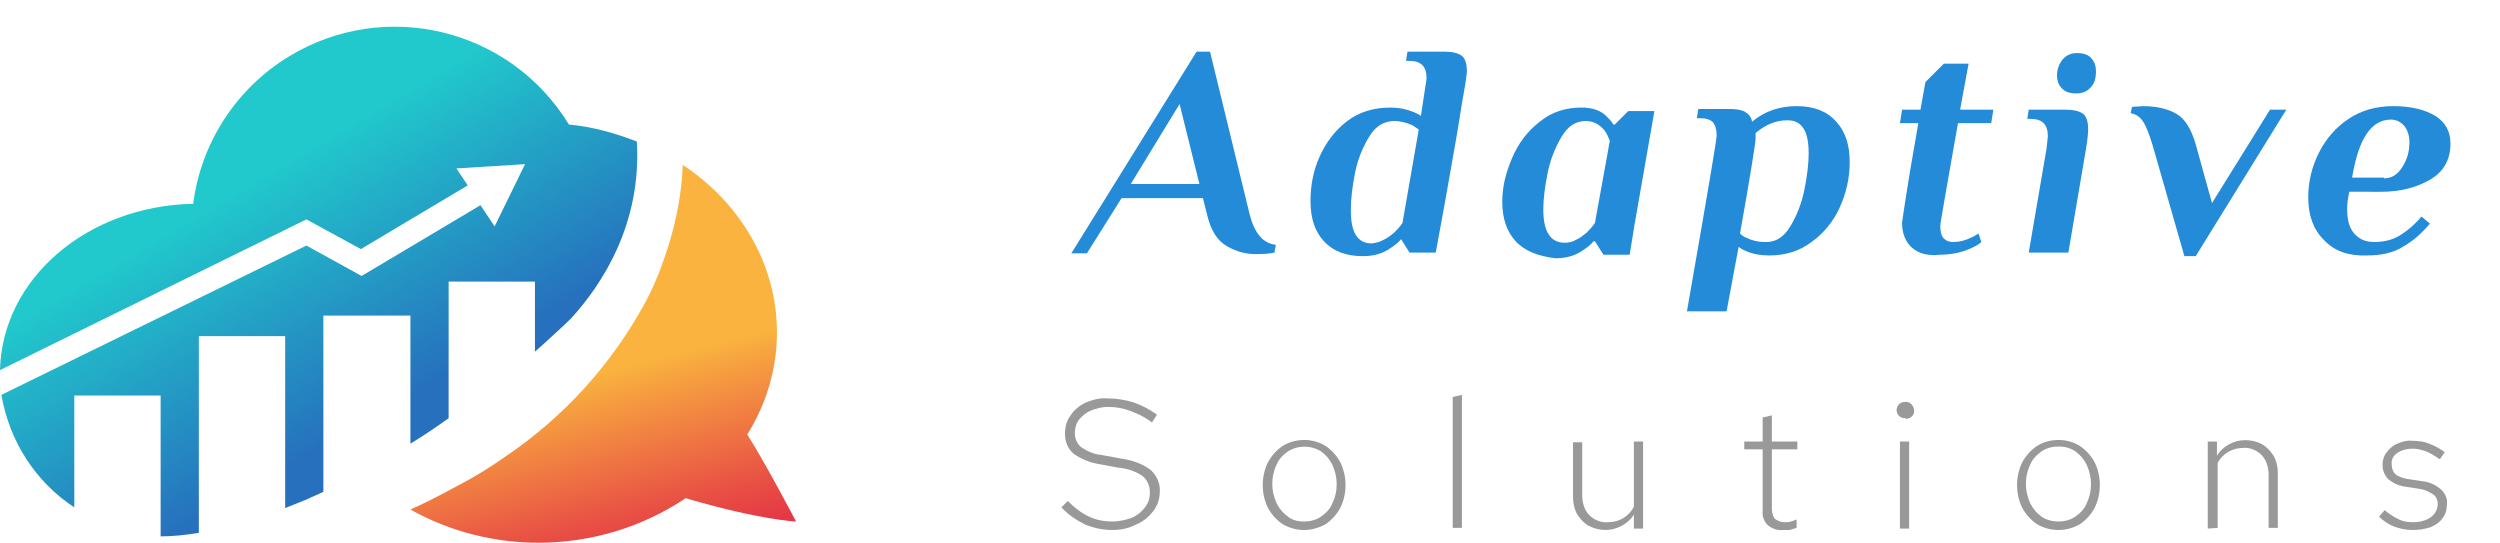 <?xml version="1.0" encoding="utf-8"?>
<!-- Generator: Adobe Illustrator 23.0.3, SVG Export Plug-In . SVG Version: 6.00 Build 0)  -->
<svg version="1.1" id="Layer_1" xmlns="http://www.w3.org/2000/svg" xmlns:xlink="http://www.w3.org/1999/xlink" x="0px" y="0px"
	 viewBox="0 0 353.3 76.8" style="enable-background:new 0 0 353.3 76.8;" xml:space="preserve">
<style type="text/css">
	.st0{enable-background:new    ;}
	.st1{fill:#238BD8;}
	.st2{fill:#999999;}
	.st3{fill:url(#SVGID_1_);}
	.st4{fill:url(#SVGID_2_);}
</style>
<title>Asset 3</title>
<g>
	<g id="Layer_3">
		<g class="st0">
			<path class="st1" d="M173.4,34.8c-1.4-0.8-2.3-2.3-2.8-4.4l-0.6-2.4h-11.5l-4.9,7.8h-2.2l17.7-28.5h1.9l5.6,23
				c0.7,2.7,1.9,4.1,3.7,4.3l-0.2,1.1c-0.5,0.1-1.2,0.2-2.1,0.2C176.3,36,174.8,35.6,173.4,34.8z M159.8,26h9.7l-2.8-11.3L159.8,26z
				"/>
		</g>
		<g class="st0">
			<path class="st1" d="M187.1,34.1c-1.3-1.4-1.9-3.3-1.9-5.7c0-2.2,0.4-4.3,1.3-6.3c0.9-2,2.2-3.7,3.9-5c1.7-1.3,3.8-1.9,6.1-1.9
				c1.1,0,2.2,0.2,3.2,0.6c0.5,0.2,0.9,0.4,1.1,0.6l0.3-2c0.3-2,0.5-3.1,0.5-3.4c0-0.8-0.2-1.4-0.6-1.8c-0.4-0.4-1-0.6-1.9-0.6h-0.4
				l0.2-1.3h5.2c1.1,0,2,0.2,2.5,0.6c0.5,0.4,0.7,1.2,0.7,2.2c0,0.3-0.2,1.8-0.7,4.5c-0.4,2.7-1.2,7.3-2.4,14l-1.3,7.1h-3.7
				l-1.2-1.9H198c-0.3,0.4-0.8,0.8-1.4,1.2c-1.1,0.8-2.4,1.2-4,1.2C190.2,36.2,188.4,35.5,187.1,34.1z M195.5,33.9
				c0.5-0.2,1-0.6,1.5-1c0.4-0.4,0.8-0.8,1.2-1.4l2.3-13.2c-0.3-0.2-0.6-0.4-0.9-0.6c-0.9-0.4-1.8-0.6-2.5-0.6
				c-1.5,0-2.7,0.7-3.6,2.2c-0.9,1.5-1.6,3.1-2,5.1s-0.6,3.7-0.6,5.3c0,1.5,0.2,2.7,0.7,3.5c0.5,0.8,1.2,1.2,2.3,1.2
				C194.5,34.3,195,34.2,195.5,33.9z"/>
			<path class="st1" d="M214.2,34.1c-1.3-1.4-1.9-3.3-1.9-5.6c0-2.1,0.5-4.1,1.4-6.2c0.9-2.1,2.2-3.8,3.9-5.1c1.7-1.4,3.7-2,5.9-2
				c1.5,0,2.7,0.4,3.5,1.2c0.4,0.4,0.8,0.8,1,1.2h0.2l1.9-1.9h3.7l-2.8,16l-0.7,4.3h-3.7l-1.2-1.9h-0.2c-0.3,0.4-0.8,0.8-1.4,1.2
				c-1.1,0.8-2.4,1.2-4,1.2C217.4,36.2,215.5,35.5,214.2,34.1z M222.7,33.9c0.5-0.2,1-0.6,1.5-1c0.4-0.4,0.8-0.8,1.2-1.4l2.1-11.6
				c-0.2-0.5-0.4-1-0.7-1.4c-0.7-0.9-1.6-1.4-2.7-1.4c-1.4,0-2.5,0.7-3.4,2.2c-0.9,1.5-1.6,3.2-2,5.2c-0.4,2-0.6,3.7-0.6,5.1
				c0,3.1,1,4.7,3,4.7C221.7,34.3,222.2,34.2,222.7,33.9z"/>
			<path class="st1" d="M241.7,24.9c0.6-3.5,0.9-5.5,0.9-5.8c0-0.8-0.2-1.4-0.5-1.8c-0.4-0.4-1-0.6-1.9-0.6h-0.4l0.2-1.3h4.3
				c1,0,1.8,0.1,2.3,0.4s0.9,0.7,1,1.4c1.8-1.5,3.9-2.2,6.3-2.2c2.4,0,4.3,0.7,5.6,2.2c1.3,1.4,1.9,3.3,1.9,5.7
				c0,2.3-0.5,4.4-1.4,6.4c-0.9,2-2.3,3.7-4,4.9c-1.7,1.3-3.7,1.9-6,1.9c-1.2,0-2.3-0.2-3.2-0.6c-0.5-0.2-0.8-0.4-1.1-0.6L244,44
				h-5.6C240,34.8,241.1,28.5,241.7,24.9z M253,32c0.9-1.5,1.6-3.2,2-5.2s0.6-3.7,0.6-5.1c0-1.5-0.2-2.7-0.7-3.5s-1.2-1.2-2.3-1.2
				c-1.6,0-3.1,0.6-4.5,1.8V19l0,0.6c0,0.5-0.7,5-2.2,13.4c0.3,0.3,0.6,0.5,0.9,0.6c0.8,0.4,1.7,0.6,2.5,0.6
				C250.9,34.3,252.1,33.5,253,32z"/>
			<path class="st1" d="M270.2,35c-0.9-0.8-1.4-2-1.4-3.5c0-0.2,0.2-1.4,0.5-3.4c0.3-2,0.9-5.6,1.8-10.7h-2.6l0.3-1.9h2.6l0.7-3.9
				l2.6-2.6h3.5l-1.2,6.5h4.7l-0.3,1.9h-4.7c-1.6,9.2-2.5,14-2.5,14.6c0,0.8,0.2,1.4,0.5,1.7c0.3,0.3,0.7,0.5,1.3,0.5
				c0.9,0,1.7-0.2,2.5-0.6c0.3-0.1,0.6-0.3,1.1-0.6l0.4,1.2c-0.3,0.3-0.8,0.6-1.5,0.9c-1.3,0.6-2.8,0.9-4.4,0.9
				C272.4,36.2,271.1,35.8,270.2,35z"/>
			<path class="st1" d="M289.2,21.1c0.1-0.9,0.2-1.6,0.2-1.9c0-0.8-0.2-1.4-0.6-1.8c-0.4-0.4-1-0.6-1.9-0.6h-0.4l0.2-1.3h5.2
				c1.1,0,2,0.2,2.5,0.6s0.7,1.2,0.7,2.2c0,0.5-0.1,1.5-0.3,2.7l-2.5,14.7h-5.6L289.2,21.1z M291.4,12.5c-0.5-0.5-0.7-1.1-0.7-1.9
				c0-0.8,0.3-1.6,0.8-2.2c0.5-0.6,1.2-0.9,2-0.9c0.9,0,1.6,0.2,2,0.7c0.5,0.5,0.7,1.1,0.7,1.9c0,0.9-0.2,1.7-0.7,2.2
				c-0.5,0.6-1.2,0.9-2.1,0.9C292.5,13.2,291.9,13,291.4,12.5z"/>
		</g>
		<g class="st0">
			<path class="st1" d="M304.2,20.5c-0.5-1.6-0.9-2.7-1.4-3.4c-0.4-0.6-1-1-1.7-1.1l0.2-0.9l1.6-0.1c1.9,0,3.5,0.4,4.7,1.1
				c1.2,0.7,2.1,2.2,2.7,4.3l2.3,8.3l8.2-13.2h2.3l-12.8,20.7h-1.6L304.2,20.5z"/>
		</g>
		<g class="st0">
			<path class="st1" d="M328.4,33.9c-1.5-1.5-2.2-3.5-2.2-6c0-2.2,0.5-4.3,1.5-6.3c1-2,2.4-3.6,4.2-4.8c1.8-1.2,3.9-1.8,6.3-1.8
				c2.6,0,4.5,0.5,6,1.4c1.4,0.9,2.1,2.2,2.1,3.9c0,2.3-1,4-2.9,5.1c-1.9,1.1-4.2,1.7-6.9,1.7H332c-0.2,0.9-0.3,1.7-0.3,2.4
				c0,1.6,0.3,2.7,1,3.5c0.7,0.8,1.6,1.2,2.8,1.2c1.4,0,2.6-0.3,3.6-0.9s2.1-1.5,3.1-2.7l1.2,1c-1.1,1.3-2.3,2.4-3.7,3.2
				c-1.4,0.9-3.1,1.3-5.2,1.3C331.9,36.2,329.9,35.5,328.4,33.9z M336.9,25.2c1.1,0,1.9-0.5,2.6-1.6c0.7-1.1,1-2.2,1-3.5
				c0-1-0.3-1.8-0.8-2.4c-0.5-0.5-1.1-0.8-1.8-0.8c-2.8,0-4.6,2.7-5.5,8.2H336.9z"/>
		</g>
		<path class="st2" d="M157.2,74.9c-1.4,0-2.7-0.3-3.9-0.8c-1.2-0.6-2.4-1.4-3.3-2.4l0.9-0.9c0.9,0.9,1.9,1.7,3,2.2
			c1,0.5,2.2,0.7,3.3,0.7c0.9,0,1.8-0.2,2.7-0.5c0.7-0.3,1.4-0.8,1.9-1.5c0.5-0.6,0.7-1.3,0.7-2.1c0-0.9-0.3-1.7-1-2.3
			c-1-0.7-2.2-1.1-3.4-1.2l-2.7-0.5c-1.3-0.2-2.6-0.7-3.7-1.5c-0.8-0.7-1.2-1.7-1.2-2.8c0-0.9,0.2-1.8,0.8-2.6
			c0.5-0.8,1.3-1.4,2.1-1.8c1-0.4,2-0.7,3.1-0.6c1.2,0,2.4,0.2,3.5,0.5c1.2,0.4,2.4,1,3.5,1.8l-0.7,1.1c-0.9-0.7-1.9-1.2-3-1.6
			c-1-0.4-2.1-0.6-3.2-0.6c-0.8,0-1.6,0.2-2.4,0.5c-0.7,0.3-1.2,0.7-1.7,1.3c-0.4,0.5-0.6,1.2-0.6,1.9c0,0.8,0.3,1.5,0.9,2
			c0.9,0.6,1.8,1,2.9,1.1l2.7,0.5c1.5,0.2,3,0.7,4.2,1.6c0.9,0.8,1.4,2,1.3,3.1c0,1-0.3,1.9-0.9,2.7c-0.6,0.8-1.4,1.5-2.4,1.9
			C159.5,74.7,158.3,74.9,157.2,74.9z"/>
		<path class="st2" d="M184.3,74.9c-1.1,0-2.1-0.3-3-0.8c-0.9-0.6-1.6-1.4-2.1-2.3c-1-2-1-4.5,0-6.5c0.5-0.9,1.2-1.7,2.1-2.3
			c1.8-1.1,4.2-1.1,6,0c0.9,0.6,1.6,1.4,2.1,2.3c1,2,1,4.5,0,6.5c-0.5,0.9-1.2,1.7-2.1,2.3C186.4,74.6,185.3,74.9,184.3,74.9z
			 M184.3,73.7c0.8,0,1.7-0.2,2.4-0.7c0.7-0.5,1.3-1.1,1.6-1.9c0.4-0.8,0.6-1.7,0.6-2.7c0-0.9-0.2-1.8-0.6-2.7
			c-0.4-0.8-0.9-1.4-1.6-1.9c-1.4-0.9-3.3-0.9-4.7,0c-0.7,0.5-1.3,1.1-1.6,1.9c-0.4,0.8-0.6,1.7-0.6,2.7c0,0.9,0.2,1.8,0.6,2.7
			c0.4,0.8,0.9,1.4,1.6,1.9C182.6,73.5,183.4,73.7,184.3,73.7z"/>
		<path class="st2" d="M205.3,74.7V56.1l1.3-0.3v18.8H205.3z"/>
		<path class="st2" d="M226.9,74.9c-0.8,0-1.6-0.2-2.4-0.6c-0.7-0.4-1.2-1-1.6-1.6c-0.4-0.7-0.6-1.6-0.6-2.4v-7.8h1.3v7.5
			c0,1,0.3,2.1,1,2.8c0.7,0.7,1.7,1.1,2.7,1c1.5,0,2.9-0.8,3.6-2.2v-9.2h1.3v12.3h-1.3v-2c-0.4,0.7-1,1.2-1.7,1.6
			C228.4,74.7,227.7,74.9,226.9,74.9z"/>
		<path class="st2" d="M252,74.9c-0.8,0.1-1.6-0.2-2.2-0.7c-0.5-0.5-0.8-1.3-0.7-2v-8.7h-2.6v-1.1h2.6V59l1.3-0.3v3.7h3.6v1.1h-3.6
			v8.3c0,0.5,0.1,1.1,0.4,1.5c0.4,0.3,0.9,0.5,1.4,0.5c0.3,0,0.6,0,0.9-0.1c0.3-0.1,0.6-0.2,0.8-0.3v1.2c-0.3,0.1-0.7,0.2-1,0.3
			C252.7,74.9,252.3,74.9,252,74.9z"/>
		<path class="st2" d="M269.2,59.1c-0.3,0-0.6-0.1-0.8-0.3c-0.5-0.5-0.5-1.2,0-1.7c0,0,0,0,0,0c0.2-0.2,0.5-0.3,0.8-0.3
			c0.6-0.1,1.2,0.4,1.3,1.1s-0.4,1.2-1.1,1.3C269.3,59.1,269.3,59.1,269.2,59.1z M268.5,74.7V62.4h1.3v12.3L268.5,74.7z"/>
		<path class="st2" d="M290.9,74.9c-1.1,0-2.1-0.3-3-0.8c-0.9-0.6-1.6-1.4-2.1-2.3c-1-2-1-4.5,0-6.5c0.5-0.9,1.2-1.7,2.1-2.3
			c1.8-1.1,4.2-1.1,6,0c0.9,0.6,1.6,1.4,2.1,2.3c1,2,1,4.5,0,6.5c-0.5,0.9-1.2,1.7-2.1,2.3C293,74.6,292,74.9,290.9,74.9z
			 M290.9,73.7c0.8,0,1.7-0.2,2.4-0.7c0.7-0.5,1.3-1.1,1.6-1.9c0.4-0.8,0.6-1.7,0.6-2.7c0-0.9-0.2-1.8-0.6-2.7
			c-0.4-0.8-0.9-1.4-1.6-1.9c-0.7-0.5-1.5-0.7-2.4-0.7c-0.8,0-1.7,0.2-2.4,0.7c-0.7,0.5-1.3,1.1-1.6,1.9c-0.4,0.8-0.6,1.7-0.6,2.7
			c0,0.9,0.2,1.8,0.6,2.7c0.4,0.8,0.9,1.4,1.6,1.9C289.2,73.5,290.1,73.7,290.9,73.7z"/>
		<path class="st2" d="M312,74.7V62.4h1.3v2c0.4-0.7,1-1.2,1.7-1.6c0.7-0.4,1.5-0.6,2.3-0.6c0.8,0,1.7,0.2,2.4,0.6
			c0.7,0.4,1.2,1,1.6,1.6c0.4,0.7,0.6,1.6,0.6,2.4v7.8h-1.3v-7.5c0-1-0.3-2.1-1-2.8c-0.7-0.7-1.7-1.1-2.6-1c-1.5,0-2.9,0.8-3.6,2.1
			v9.2L312,74.7z"/>
		<path class="st2" d="M340.9,74.9c-0.9,0-1.8-0.2-2.6-0.5c-0.8-0.3-1.5-0.8-2.1-1.4l0.8-0.9c0.6,0.5,1.2,0.9,2,1.3
			c0.6,0.3,1.3,0.4,2,0.4c0.9,0,1.8-0.2,2.5-0.7c0.6-0.4,1-1.1,1-1.9c0-0.5-0.2-1-0.6-1.3c-0.6-0.4-1.2-0.7-1.9-0.8l-1.9-0.3
			c-1-0.1-1.9-0.5-2.6-1.1c-0.5-0.5-0.8-1.2-0.8-2c0-0.7,0.2-1.3,0.6-1.8c0.4-0.5,0.9-1,1.5-1.2c0.7-0.3,1.4-0.5,2.2-0.4
			c0.8,0,1.6,0.1,2.3,0.4c0.8,0.3,1.5,0.7,2.2,1.2l-0.7,1c-0.6-0.4-1.2-0.8-1.9-1.1c-0.6-0.2-1.3-0.4-1.9-0.4
			c-0.8,0-1.6,0.2-2.2,0.6c-0.6,0.4-0.9,1-0.8,1.7c0,0.5,0.2,1,0.5,1.3c0.5,0.4,1.2,0.6,1.8,0.7l2,0.3c1,0.1,1.9,0.5,2.7,1.2
			c0.6,0.6,0.9,1.3,0.8,2.1c0,0.7-0.2,1.4-0.6,1.9c-0.4,0.6-1,1-1.7,1.3C342.6,74.8,341.7,74.9,340.9,74.9z"/>
		
			<linearGradient id="SVGID_1_" gradientUnits="userSpaceOnUse" x1="90.065" y1="-4.684" x2="82.635" y2="24.776" gradientTransform="matrix(1 0 0 -1 0 78)">
			<stop  offset="0.1" style="stop-color:#E43345"/>
			<stop  offset="0.35" style="stop-color:#E95344"/>
			<stop  offset="0.9" style="stop-color:#F7A340"/>
			<stop  offset="1" style="stop-color:#FAB33F"/>
		</linearGradient>
		<path class="st3" d="M105.6,61.4c2.7-4.3,4.2-9.3,4.2-14.4c0-9.7-5.2-18.3-13.3-23.7c-0.2,4.7-1.2,9.3-2.8,13.7
			c-0.1,0.1-0.1,0.2-0.1,0.3c-0.7,1.9-1.5,3.8-2.5,5.6c-4.7,8.6-11.4,16-19.5,21.5c-2,1.4-4,2.7-6.1,3.8s-4.2,2.3-6.4,3.3
			c-0.4,0.2-0.7,0.3-1.1,0.5c5.5,3.1,11.8,4.7,18.1,4.7c7.4,0,14.7-2.2,20.8-6.3c10.5,3.1,15.6,3.3,15.6,3.3S108.1,65.3,105.6,61.4z
			"/>
		
			<linearGradient id="SVGID_2_" gradientUnits="userSpaceOnUse" x1="57.582" y1="17.427" x2="36.462" y2="53.097" gradientTransform="matrix(1 0 0 -1 0 78)">
			<stop  offset="9.000000e-02" style="stop-color:#2670BD"/>
			<stop  offset="1" style="stop-color:#21C9CC"/>
		</linearGradient>
		<path class="st4" d="M90,20c-3.1-1.2-6.3-2.1-9.6-2.4C72.1,4,54.4-0.3,40.8,8c-7.4,4.5-12.4,12.2-13.5,20.8
			c-15,0.3-27,10.6-27.3,23.5L43.3,31l7.7,4.2l15.1-9l-1.6-2.4l9.7-0.6l-4.3,8.8l-2-3l-16.8,10l-7.8-4.3L0.2,55.8
			C1.3,62.3,5,68.1,10.5,71.7V55.9h12.2v19.9c1.8,0,3.6-0.2,5.4-0.5V47.5h12.2v24.3c1-0.4,2-0.8,3-1.2c0.8-0.4,1.6-0.7,2.4-1.1V44.6
			H58v18.1c1.8-1.1,3.6-2.3,5.4-3.6V39.8h12.2v9.9c0.3-0.3,0.6-0.5,0.9-0.8c1.4-1.3,2.9-2.6,4.2-3.9C85.1,40.2,90.7,31.6,90,20z"/>
	</g>
</g>
</svg>
